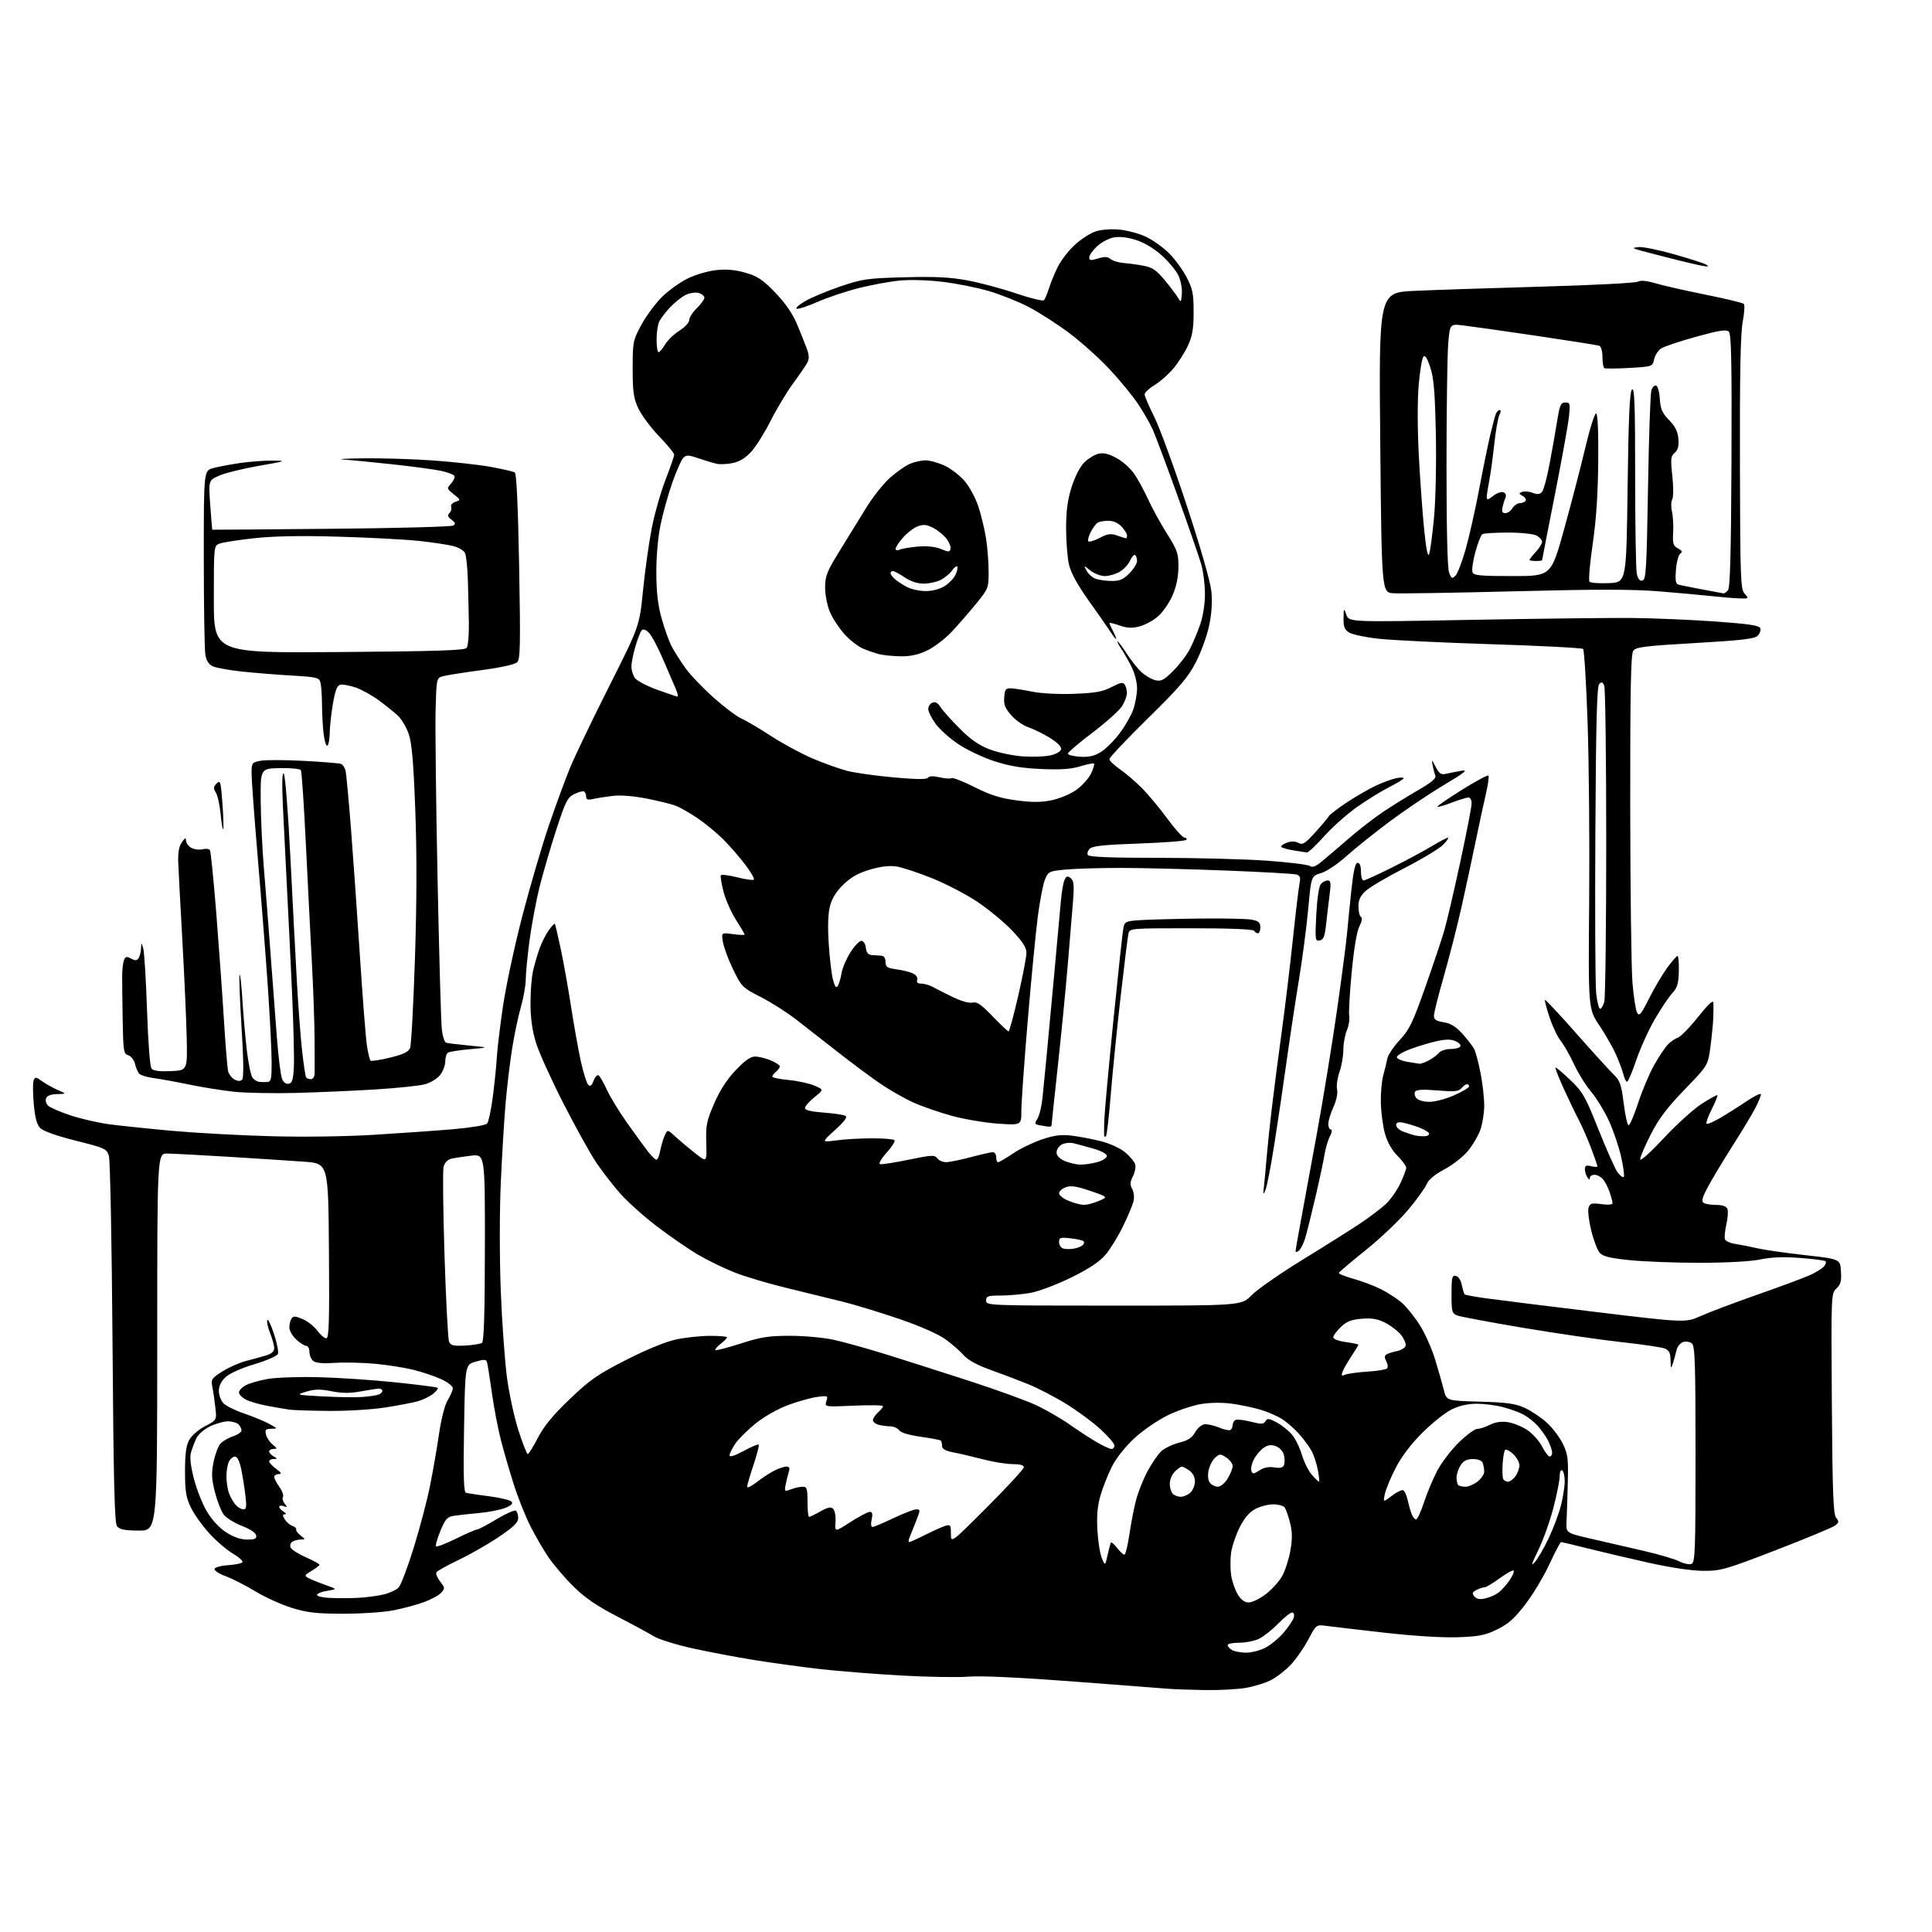 <?xml version="1.0" encoding="UTF-8" standalone="no"?>
<svg 
  version="1.1" 
  xmlns="http://www.w3.org/2000/svg" 
  xmlns:xlink="http://www.w3.org/1999/xlink" 
  xmlns:svg="http://www.w3.org/2000/svg"
  xmlns:rdf="http://www.w3.org/1999/02/22-rdf-syntax-ns#"
  xmlns:cc="http://creativecommons.org/ns#"
  xmlns:dc="http://purl.org/dc/elements/1.1/"
  viewBox="0 0 768 768"
  width="768"
  height="768"
>
<style>svg {background-color: white; }</style>"
<path stroke="none" fill="black" fill-rule="evenodd" d="M479.07,671.83C473.25,671.74 466.70,671.51 464.50,671.32C462.30,671.12 445.20,669.82 426.50,668.41C405.18,666.80 389.70,666.09 385.00,666.49C380.88,666.84 368.73,666.64 358.00,666.03C347.27,665.43 332.65,664.25 325.50,663.43C318.35,662.60 306.88,661.02 300.00,659.92C293.12,658.82 282.10,656.74 275.50,655.29C268.90,653.84 261.93,651.68 260.00,650.50C258.07,649.31 251.48,645.74 245.34,642.57C237.15,638.32 232.53,635.16 227.96,630.65C224.54,627.27 220.06,622.02 218.00,619.00C215.95,615.98 212.69,610.35 210.76,606.50C208.82,602.65 205.87,595.23 204.21,590.00C202.54,584.77 200.22,576.78 199.06,572.22C197.89,567.67 196.28,559.12 195.46,553.22C194.64,547.33 193.78,541.96 193.54,541.30C193.20,540.36 192.19,540.36 189.00,541.30C184.90,542.50 184.90,542.50 184.47,567.79C184.14,587.24 184.33,593.16 185.27,593.42C185.95,593.61 190.03,594.22 194.35,594.78C198.66,595.33 202.68,596.28 203.27,596.87C204.05,597.65 203.38,598.36 200.93,599.38C199.04,600.16 194.35,601.09 190.50,601.44C186.65,601.79 182.12,602.29 180.43,602.55C177.80,602.96 177.03,603.81 175.06,608.56C173.80,611.61 173.03,614.36 173.35,614.69C173.67,615.01 177.25,613.63 181.29,611.63C185.34,609.64 189.09,608.00 189.64,608.00C190.18,608.00 193.64,606.18 197.33,603.95C201.02,601.73 204.48,600.18 205.02,600.51C205.56,600.85 206.00,602.16 206.00,603.43C206.00,605.19 204.18,606.97 198.32,610.93C194.10,613.78 186.93,617.89 182.38,620.06C177.84,622.23 173.84,624.45 173.49,625.01C173.15,625.57 173.81,627.21 174.95,628.66C176.89,631.13 176.92,631.43 175.38,633.13C174.47,634.14 171.43,635.81 168.61,636.84C165.80,637.88 160.35,639.35 156.50,640.11C152.65,640.88 143.65,641.49 136.50,641.48C125.77,641.47 122.19,641.06 116.00,639.15C111.88,637.88 105.35,634.92 101.50,632.58C97.65,630.24 92.34,627.54 89.70,626.56C87.06,625.59 85.07,624.28 85.28,623.65C85.49,623.02 87.87,622.36 90.58,622.19C93.29,622.02 95.87,621.52 96.32,621.07C96.77,620.63 95.14,619.10 92.70,617.67C90.26,616.24 86.00,612.60 83.24,609.57C80.48,606.55 77.17,601.92 75.89,599.29C73.95,595.31 73.56,592.89 73.55,585.00C73.54,578.01 73.98,574.69 75.20,572.42C76.15,570.68 78.89,568.30 81.53,566.92C86.18,564.50 86.18,564.50 85.60,559.45C85.29,556.67 84.75,552.98 84.40,551.25C83.82,548.34 84.12,547.88 88.37,545.19C90.90,543.58 95.11,541.71 97.73,541.03C100.36,540.35 103.96,539.35 105.75,538.82C107.94,538.16 109.00,537.22 109.00,535.94C109.00,534.90 108.28,532.25 107.41,530.05C106.53,527.86 106.00,525.49 106.24,524.78C106.48,524.08 107.66,526.47 108.86,530.09C110.07,533.72 110.80,537.36 110.49,538.18C110.17,539.01 106.04,540.83 101.15,542.29C96.00,543.83 91.27,545.95 89.69,547.41C87.90,549.07 87.00,550.93 87.00,552.95C87.00,554.63 87.85,556.85 88.88,557.88C89.91,558.91 93.62,560.73 97.13,561.92C100.63,563.11 105.08,564.95 107.00,566.00C110.42,567.87 110.44,567.92 107.84,567.96C105.60,567.99 105.27,568.35 105.73,570.25C106.02,571.49 107.22,573.28 108.38,574.23C110.23,575.74 110.28,575.96 108.75,575.98C107.79,575.99 107.00,576.43 107.00,576.95C107.00,577.47 107.79,578.36 108.75,578.92C110.42,579.89 110.42,579.94 108.75,579.97C107.79,579.99 107.00,580.41 107.00,580.92C107.00,581.42 108.24,582.76 109.75,583.88C111.88,585.47 112.11,585.94 110.75,585.97C109.79,585.99 109.00,586.49 109.00,587.10C109.00,587.70 109.93,589.50 111.06,591.09C112.20,592.68 112.83,594.46 112.48,595.04C112.12,595.61 112.43,596.83 113.16,597.73C114.32,599.15 114.27,599.29 112.75,598.72C111.79,598.36 111.00,598.48 111.00,598.98C111.00,599.49 111.79,600.36 112.75,600.92C113.74,601.50 113.95,601.95 113.24,601.97C112.23,601.99 112.23,602.40 113.24,604.01C113.93,605.12 115.27,606.27 116.23,606.57C117.18,606.87 117.86,607.51 117.73,607.99C117.60,608.47 118.40,609.55 119.50,610.40C121.50,611.94 121.50,611.94 119.50,611.98C118.40,612.01 116.92,612.40 116.22,612.85C115.51,613.29 115.19,614.32 115.50,615.13C115.81,615.94 118.52,617.69 121.53,619.01C124.54,620.34 127.00,621.68 127.00,622.00C127.00,622.31 125.59,623.40 123.87,624.42C121.08,626.07 120.93,626.38 122.49,627.25C123.45,627.79 126.47,629.02 129.19,629.98C134.14,631.72 134.14,631.72 130.07,632.37C127.83,632.73 126.00,633.47 126.00,634.01C126.00,634.56 128.36,635.09 131.25,635.21C134.14,635.33 138.97,635.32 142.00,635.19C145.03,635.06 149.60,634.48 152.17,633.90C154.73,633.32 157.59,632.01 158.51,630.99C159.43,629.97 162.15,622.74 164.56,614.92C166.97,607.10 169.84,596.16 170.95,590.60C172.06,585.05 173.67,575.81 174.51,570.07C175.44,563.78 176.84,558.38 178.03,556.46C179.11,554.70 180.00,552.61 180.00,551.80C180.00,551.00 177.86,549.38 175.25,548.19C172.64,547.01 167.74,545.36 164.37,544.53C161.00,543.69 154.25,542.62 149.37,542.15C144.49,541.68 137.23,541.50 133.24,541.76C128.32,542.08 125.50,541.83 124.49,540.99C123.67,540.31 123.00,538.69 123.00,537.38C123.00,536.07 122.43,535.00 121.74,535.00C121.05,535.00 119.25,533.86 117.74,532.46C116.23,531.06 115.01,528.92 115.02,527.71C115.02,526.49 115.41,524.90 115.87,524.18C116.56,523.09 117.34,523.11 120.26,524.33C122.21,525.15 124.83,527.21 126.09,528.91C127.35,530.61 128.97,532.00 129.70,532.00C130.78,532.00 130.98,525.56 130.76,497.25C130.50,462.50 130.50,462.50 121.00,461.80C115.78,461.42 102.28,460.54 91.00,459.85C79.72,459.16 68.70,458.58 66.50,458.55C62.50,458.50 62.50,458.50 62.50,533.50C62.50,608.50 62.50,608.50 55.12,608.43C49.36,608.38 47.46,607.98 46.49,606.65C45.53,605.34 45.12,588.45 44.73,533.72C44.44,494.55 43.80,461.15 43.29,459.50C42.41,456.63 41.82,456.36 30.16,453.45C22.57,451.55 17.22,449.66 16.03,448.45C14.63,447.03 13.92,444.40 13.42,438.82C13.04,434.59 13.02,430.39 13.36,429.49C13.93,428.02 14.26,428.05 16.76,429.83C18.29,430.92 21.10,432.49 23.02,433.32C26.50,434.84 26.50,434.84 22.72,434.92C20.25,434.97 18.73,435.55 18.33,436.58C18.00,437.45 18.35,438.77 19.11,439.52C19.88,440.26 23.88,442.00 28.00,443.37C32.12,444.74 39.10,446.34 43.50,446.93C47.90,447.51 59.15,448.68 68.50,449.53C77.85,450.37 95.40,451.33 107.50,451.66C120.38,452.02 137.37,451.79 148.50,451.11C158.95,450.47 173.12,449.48 180.00,448.89C186.88,448.31 193.00,447.31 193.60,446.67C194.21,446.03 195.27,441.00 195.97,435.50C196.66,430.00 197.36,423.02 197.52,420.00C197.68,416.98 198.77,407.98 199.94,400.00C201.11,392.02 204.59,375.82 207.67,364.00C210.75,352.18 215.50,335.98 218.23,328.00C220.95,320.02 224.73,309.75 226.62,305.16C228.52,300.57 235.49,286.04 242.13,272.87C254.19,248.92 254.19,248.92 255.61,234.71C256.39,226.90 257.94,215.83 259.05,210.11C260.16,204.40 262.63,195.70 264.54,190.76C266.44,185.83 268.00,181.32 268.00,180.73C268.00,180.15 265.29,176.84 261.97,173.39C258.65,169.93 254.94,164.94 253.72,162.30C251.85,158.26 251.50,155.75 251.50,146.50C251.50,135.84 251.61,135.30 254.98,129.08C256.90,125.55 260.58,120.57 263.17,118.02C265.76,115.47 270.37,112.17 273.40,110.68C276.44,109.19 281.56,107.70 284.78,107.37C288.88,106.94 292.37,107.26 296.40,108.43C301.16,109.81 303.22,111.19 308.16,116.30C312.05,120.34 315.02,124.59 316.67,128.50C318.06,131.80 319.83,136.21 320.61,138.30C321.69,141.21 321.76,142.58 320.89,144.21C320.26,145.38 317.73,149.07 315.27,152.41C312.80,155.76 308.85,162.32 306.49,167.00C304.13,171.68 300.69,177.22 298.85,179.31C296.58,181.90 294.21,183.41 291.50,184.02C289.30,184.51 286.38,184.67 285.00,184.37C283.62,184.08 280.36,183.11 277.74,182.21C273.58,180.80 272.80,180.78 271.58,182.05C270.80,182.85 268.84,187.32 267.20,192.00C265.57,196.68 263.47,204.23 262.54,208.79C261.54,213.69 260.87,221.48 260.90,227.79C260.93,235.43 261.54,240.61 263.01,245.85C264.14,249.90 265.91,254.85 266.95,256.85C267.99,258.86 270.45,262.75 272.42,265.50C274.38,268.25 279.48,273.60 283.75,277.38C288.01,281.16 292.95,284.87 294.71,285.63C296.48,286.38 301.71,289.47 306.35,292.49C310.98,295.51 318.45,299.55 322.95,301.48C327.45,303.40 333.68,305.63 336.81,306.44C339.94,307.24 348.30,308.41 355.38,309.04C364.29,309.84 368.46,309.87 368.91,309.15C369.33,308.47 370.90,308.41 373.47,308.99C375.63,309.48 377.79,309.63 378.29,309.32C378.78,309.02 382.90,310.63 387.43,312.91C393.72,316.07 397.65,317.31 404.08,318.16C410.44,319.00 413.89,318.98 418.18,318.08C421.34,317.42 425.67,315.57 427.96,313.92C430.21,312.28 432.80,309.39 433.71,307.49C434.62,305.58 435.14,303.81 434.88,303.55C434.62,303.29 432.18,303.77 429.45,304.61C425.82,305.74 421.69,306.03 414.00,305.70C406.32,305.37 401.31,304.54 395.34,302.61C390.86,301.16 384.40,298.11 380.99,295.83C377.58,293.56 373.49,289.90 371.90,287.70C370.30,285.50 369.00,282.85 369.00,281.82C369.00,280.78 369.75,279.65 370.68,279.29C371.81,278.86 372.84,279.43 373.87,281.07C374.70,282.41 378.12,286.25 381.49,289.60C385.97,294.08 389.19,296.30 393.55,297.94C396.82,299.17 402.65,300.40 406.50,300.67C410.35,300.94 415.30,300.77 417.49,300.29C419.86,299.77 421.61,298.76 421.80,297.82C421.99,296.83 420.31,295.13 417.29,293.27C414.64,291.65 410.82,289.77 408.79,289.10C406.76,288.43 403.70,286.29 402.00,284.34C399.52,281.52 398.95,280.06 399.20,277.15C399.46,273.96 399.82,273.52 402.00,273.63C403.38,273.70 407.20,274.30 410.50,274.98C413.95,275.68 420.96,276.03 427.00,275.80C435.48,275.48 438.34,274.96 441.89,273.11C445.42,271.27 446.44,271.08 447.12,272.16C447.59,272.90 447.97,274.40 447.98,275.50C447.99,276.60 447.13,278.91 446.08,280.64C445.03,282.36 439.74,287.11 434.33,291.20C428.93,295.28 424.50,299.05 424.50,299.56C424.50,300.08 426.66,300.64 429.29,300.81C432.85,301.03 434.99,300.55 437.60,298.94C439.53,297.75 442.87,294.43 445.03,291.57C447.19,288.72 449.64,284.44 450.48,282.06C451.32,279.69 452.00,275.86 452.00,273.54C452.00,271.13 451.03,267.45 449.73,264.92C448.48,262.49 446.63,259.26 445.61,257.75C444.60,256.24 444.00,255.00 444.28,255.00C444.56,255.00 446.17,257.15 447.85,259.77C449.54,262.40 452.17,265.72 453.71,267.14C455.24,268.57 457.74,270.03 459.26,270.39C461.59,270.94 462.68,270.37 466.44,266.62C468.87,264.18 471.85,260.26 473.05,257.89C474.26,255.53 476.09,251.14 477.12,248.14C478.23,244.94 479.00,239.97 478.99,236.09C478.98,232.47 478.34,227.25 477.56,224.50C476.78,221.75 472.58,209.60 468.24,197.50C463.89,185.40 459.40,173.40 458.26,170.83C457.12,168.26 454.39,163.53 452.21,160.31C450.02,157.08 444.97,150.96 440.99,146.70C437.01,142.44 429.87,136.03 425.13,132.46C420.38,128.90 413.10,124.21 408.95,122.04C404.80,119.88 397.58,117.00 392.90,115.65C388.23,114.29 379.97,112.65 374.55,112.01C368.93,111.33 361.64,111.13 357.59,111.53C353.69,111.91 346.39,113.26 341.37,114.52C336.34,115.79 329.00,118.24 325.05,119.98C321.11,121.71 317.35,122.95 316.71,122.74C316.07,122.52 317.56,121.17 320.02,119.73C322.49,118.29 328.77,115.66 334.00,113.88C342.79,110.89 344.70,110.62 359.50,110.22C371.68,109.89 377.65,110.18 384.50,111.45C389.45,112.36 398.17,114.69 403.87,116.63C409.58,118.57 414.59,119.78 415.00,119.33C415.42,118.87 416.32,116.70 417.02,114.50C417.71,112.30 419.30,108.46 420.55,105.96C421.80,103.46 424.81,99.58 427.24,97.34C429.68,95.10 433.38,92.70 435.48,92.01C437.69,91.28 441.65,90.96 444.91,91.26C448.00,91.54 452.77,92.82 455.51,94.11C458.26,95.40 462.38,98.34 464.69,100.64C466.99,102.94 470.14,107.23 471.67,110.16C474.10,114.79 474.47,116.64 474.48,124.00C474.48,130.64 474.00,133.54 472.28,137.28C471.08,139.91 468.52,143.96 466.61,146.28C464.70,148.60 461.30,151.62 459.06,152.99C456.83,154.35 455.00,156.05 455.00,156.76C455.00,157.47 456.74,161.52 458.86,165.77C460.98,170.02 466.82,185.96 471.83,201.18C477.37,218.04 481.17,231.33 481.55,235.18C481.96,239.32 481.65,244.00 480.64,248.75C479.80,252.74 477.43,259.27 475.37,263.25C472.27,269.27 469.03,273.06 456.32,285.55C447.89,293.83 441.00,301.12 441.00,301.75C441.00,302.39 442.91,304.22 445.25,305.84C447.59,307.45 451.56,310.87 454.08,313.43C456.60,315.99 461.10,321.42 464.08,325.49C467.06,329.56 470.09,332.91 470.81,332.94C471.53,332.98 471.88,333.38 471.60,333.84C471.31,334.30 462.88,334.97 452.85,335.31C439.03,335.79 434.28,336.29 433.19,337.38C432.41,338.16 432.07,339.30 432.44,339.90C432.90,340.66 441.67,341.00 460.31,341.00C475.26,341.00 494.70,341.51 503.50,342.13C512.30,342.76 520.06,343.71 520.75,344.26C521.62,344.95 522.96,344.45 525.25,342.59C527.04,341.14 531.88,337.02 536.00,333.44C540.12,329.87 546.42,324.99 550.00,322.60C553.58,320.22 559.80,316.37 563.82,314.05C569.06,311.03 570.98,309.40 570.57,308.32C570.25,307.49 569.76,305.62 569.47,304.16C569.00,301.77 569.13,301.84 570.69,304.83C572.15,307.61 572.85,308.06 574.97,307.57C576.36,307.25 579.08,306.71 581.00,306.38C583.77,305.90 582.31,307.08 574.00,312.04C568.23,315.49 558.55,321.99 552.50,326.50C546.45,331.01 538.69,337.22 535.26,340.30C531.77,343.45 527.31,346.43 525.12,347.08C521.23,348.25 521.23,348.25 520.03,361.37C519.37,368.59 517.71,381.25 516.34,389.50C514.98,397.75 512.80,412.15 511.50,421.50C510.20,430.85 508.01,445.71 506.62,454.52C505.24,463.34 503.63,471.66 503.05,473.02C502.12,475.19 502.05,475.00 502.45,471.50C502.71,469.30 503.19,464.12 503.52,460.00C503.86,455.88 504.80,446.88 505.63,440.00C506.45,433.12 508.20,419.62 509.52,410.00C510.84,400.38 512.82,383.95 513.92,373.50C515.02,363.05 516.21,353.08 516.56,351.35C517.08,348.82 516.85,348.09 515.35,347.63C514.33,347.32 501.57,346.60 487.00,346.04C472.43,345.47 453.75,345.01 445.50,345.01C437.25,345.01 427.41,345.31 423.63,345.66C417.07,346.28 416.71,346.45 415.41,349.56C414.66,351.35 413.38,357.91 412.57,364.15C411.75,370.39 409.94,389.09 408.54,405.71C407.14,422.32 406.00,438.48 406.00,441.61C406.00,447.30 406.00,447.30 396.75,446.67C391.66,446.32 383.45,444.94 378.50,443.60C373.55,442.26 366.57,439.84 363.00,438.22C359.43,436.61 353.49,433.21 349.80,430.68C346.12,428.15 338.62,422.58 333.15,418.29C327.68,414.01 320.19,408.16 316.51,405.30C312.83,402.44 306.46,398.39 302.36,396.30C295.16,392.63 294.78,392.26 291.49,385.50C289.61,381.65 287.77,376.74 287.40,374.59C286.72,370.69 286.72,370.69 291.36,371.33C293.91,371.68 296.00,371.75 296.00,371.50C296.00,371.25 294.46,368.63 292.57,365.68C290.69,362.74 288.46,357.70 287.62,354.49C286.78,351.28 286.30,348.33 286.54,347.93C286.78,347.54 289.70,347.90 293.03,348.74C296.35,349.58 299.34,349.99 299.67,349.66C300.01,349.33 298.47,346.65 296.25,343.72C294.04,340.78 290.09,336.25 287.48,333.64C284.87,331.03 280.21,327.20 277.12,325.13C274.03,323.06 270.15,320.86 268.50,320.24C266.85,319.62 261.68,318.36 257.01,317.44C251.77,316.41 246.60,316.00 243.51,316.38C240.75,316.72 237.26,317.27 235.75,317.61C233.66,318.08 233.00,317.86 233.00,316.68C233.00,315.82 232.64,314.90 232.21,314.63C231.77,314.36 230.04,314.81 228.35,315.63C225.59,316.97 224.86,318.40 221.14,329.81C218.86,336.79 215.88,347.00 214.50,352.50C213.13,358.00 211.33,367.59 210.50,373.80C209.68,380.02 209.00,386.99 209.00,389.30C209.00,391.62 208.13,396.55 207.07,400.27C206.00,403.98 204.43,411.46 203.57,416.88C202.71,422.30 201.54,432.08 200.97,438.62C200.41,445.15 199.55,459.49 199.06,470.47C198.56,481.99 198.56,499.98 199.06,512.97C199.55,525.36 200.64,540.81 201.49,547.30C202.35,553.80 204.40,563.36 206.07,568.55C207.73,573.75 209.41,578.00 209.80,578.00C210.18,577.99 212.01,575.08 213.84,571.52C216.25,566.87 219.80,562.56 226.51,556.14C234.62,548.39 237.53,546.37 248.97,540.55C257.11,536.41 264.65,533.33 268.80,532.45C272.49,531.67 278.54,531.03 282.25,531.02C285.96,531.01 289.00,531.27 289.00,531.61C289.00,531.94 287.85,533.12 286.45,534.22C285.04,535.32 284.10,536.44 284.36,536.69C284.61,536.94 289.14,535.77 294.42,534.08C302.48,531.49 305.61,531.00 313.95,531.00C319.40,531.00 327.11,531.68 331.08,532.52C335.04,533.35 344.86,536.08 352.89,538.59C360.93,541.10 375.82,545.86 386.00,549.17C396.18,552.47 407.74,556.67 411.69,558.50C415.65,560.32 421.72,563.82 425.19,566.27C428.66,568.71 433.56,571.90 436.09,573.36C438.61,574.81 441.20,576.00 441.84,576.00C442.48,576.00 443.00,575.37 443.00,574.60C443.00,573.83 440.49,570.91 437.43,568.11C434.36,565.30 428.21,560.77 423.75,558.03C419.30,555.28 412.47,551.75 408.58,550.17C404.68,548.59 397.96,546.04 393.63,544.51C388.50,542.68 384.84,540.68 383.13,538.76C381.68,537.13 378.45,534.30 375.93,532.45C373.16,530.42 366.09,527.28 357.93,524.46C350.55,521.91 340.23,518.75 335.00,517.45C329.77,516.15 319.66,513.67 312.52,511.94C305.37,510.21 296.15,507.46 292.02,505.83C287.88,504.20 281.35,501.03 277.50,498.77C273.65,496.51 266.23,491.40 261.00,487.40C255.78,483.40 249.21,477.51 246.42,474.31C243.63,471.12 239.45,465.72 237.14,462.33C234.83,458.94 228.95,448.36 224.07,438.83C219.20,429.30 214.24,418.35 213.06,414.50C211.59,409.73 210.90,404.80 210.88,399.00C210.86,394.32 211.31,388.48 211.88,386.00C212.44,383.52 213.59,379.56 214.43,377.18C215.27,374.81 216.92,371.52 218.09,369.88C219.26,368.23 220.36,367.03 220.54,367.21C220.72,367.39 221.81,372.03 222.97,377.52C224.12,383.01 225.96,393.35 227.06,400.50C228.16,407.65 229.88,417.24 230.88,421.81C231.89,426.37 233.21,430.61 233.82,431.22C234.63,432.03 235.20,431.59 235.96,429.60C236.53,428.11 237.42,427.14 237.93,427.46C238.45,427.78 239.96,430.39 241.28,433.27C242.61,436.15 246.25,442.10 249.37,446.50C252.50,450.90 256.19,455.96 257.57,457.75C258.95,459.54 260.47,461.00 260.93,461.00C261.40,461.00 262.08,459.38 262.45,457.41C262.82,455.44 263.62,452.72 264.24,451.38C265.35,448.94 265.35,448.94 268.42,451.78C270.12,453.33 273.64,456.30 276.25,458.37C280.99,462.13 280.99,462.13 280.75,454.31C280.54,447.37 280.89,445.63 283.86,438.74C286.10,433.52 288.90,429.17 292.39,425.49C296.08,421.58 298.32,420.00 300.16,420.00C301.59,420.00 304.39,420.68 306.38,421.51C308.37,422.35 310.00,423.42 310.00,423.89C310.00,424.37 309.32,425.32 308.50,426.00C307.68,426.68 307.00,427.57 307.00,427.98C307.00,428.38 309.89,428.98 313.43,429.31C316.96,429.64 321.57,430.64 323.68,431.52C327.50,433.14 327.50,433.14 323.75,436.17C321.69,437.83 320.00,439.76 320.00,440.45C320.00,441.30 322.43,441.90 327.47,442.28C331.57,442.59 335.47,443.17 336.13,443.58C336.94,444.08 335.54,445.95 331.92,449.22C326.50,454.12 326.50,454.12 332.50,453.31C335.80,452.86 342.18,452.50 346.67,452.50C351.16,452.50 355.16,452.83 355.56,453.22C355.95,453.62 354.57,455.85 352.47,458.17C350.37,460.49 349.16,462.55 349.79,462.76C350.41,462.97 355.53,462.18 361.18,461.01C370.41,459.10 371.56,459.04 372.58,460.44C373.21,461.30 374.80,461.99 376.11,461.98C377.42,461.96 381.84,461.06 385.93,459.98C390.02,458.89 393.96,458.00 394.68,458.00C395.41,458.00 396.00,458.90 396.00,460.00C396.00,461.10 396.34,462.00 396.76,462.00C397.18,462.00 399.83,460.45 402.65,458.55C405.47,456.65 410.64,454.13 414.14,452.95C419.01,451.30 421.76,450.94 425.90,451.42C428.87,451.77 434.10,452.76 437.53,453.62C441.13,454.52 445.25,456.40 447.26,458.06C449.18,459.65 450.98,461.83 451.27,462.91C451.55,463.99 451.13,466.12 450.34,467.65C449.19,469.86 449.14,470.89 450.07,472.64C450.76,473.91 450.96,476.02 450.56,477.63C450.17,479.16 448.27,483.66 446.34,487.63C444.40,491.60 441.28,496.65 439.40,498.85C437.03,501.62 432.86,504.37 425.74,507.87C420.04,510.67 412.87,513.37 409.57,513.95C406.30,514.53 401.02,515.00 397.82,515.00C392.67,515.00 392.00,515.23 392.00,517.00C392.00,518.97 392.67,519.00 442.75,519.01C493.50,519.01 493.50,519.01 497.50,514.89C499.70,512.62 508.94,506.19 518.04,500.61C527.14,495.03 537.49,488.50 541.04,486.11C544.59,483.72 549.02,480.35 550.87,478.63C552.73,476.91 555.31,473.25 556.61,470.50C557.91,467.75 558.98,464.92 558.99,464.22C559.00,463.51 557.44,461.37 555.53,459.46C553.32,457.25 551.51,454.07 550.57,450.74C549.75,447.86 549.01,442.35 548.91,438.50C548.82,434.65 549.24,429.70 549.86,427.50C550.47,425.30 551.20,422.30 551.48,420.84C551.76,419.37 553.98,416.04 556.41,413.43C560.24,409.32 561.59,406.53 566.51,392.59C569.63,383.74 573.02,373.68 574.03,370.24C575.05,366.80 577.93,354.47 580.44,342.85C582.95,331.23 585.00,320.65 585.00,319.36C585.00,318.06 584.44,317.00 583.75,317.00C583.06,317.00 580.08,317.92 577.13,319.04C574.17,320.17 571.58,320.91 571.37,320.70C571.16,320.49 575.51,317.49 581.03,314.03C586.56,310.57 591.34,308.00 591.66,308.32C591.98,308.64 591.52,311.96 590.64,315.70C589.76,319.44 587.89,328.12 586.48,335.00C585.07,341.88 582.55,353.57 580.87,361.00C579.20,368.43 576.07,380.65 573.92,388.17C571.76,395.69 570.00,402.72 570.00,403.79C570.00,405.29 570.91,405.89 573.88,406.36C576.67,406.81 578.74,408.08 581.29,410.90C583.24,413.06 585.35,415.78 585.97,416.95C586.60,418.12 587.76,422.47 588.56,426.63C589.35,430.78 590.00,436.55 590.00,439.46C590.00,442.37 589.32,446.68 588.49,449.04C587.65,451.40 585.44,455.20 583.57,457.48C581.70,459.76 577.49,463.06 574.21,464.81C570.28,466.90 567.86,468.93 567.10,470.76C566.46,472.29 563.13,476.91 559.68,481.02C556.23,485.13 548.71,492.28 542.96,496.89C537.21,501.50 532.38,505.59 532.22,505.97C532.07,506.35 534.70,507.42 538.07,508.36C541.43,509.29 546.33,511.15 548.95,512.47C551.57,513.80 555.21,516.14 557.03,517.68C558.86,519.21 562.08,523.16 564.20,526.44C566.33,529.72 569.16,536.03 570.50,540.45C571.84,544.88 573.40,550.37 573.98,552.65C575.02,556.80 575.02,556.80 588.26,557.18C599.06,557.48 602.35,557.94 606.12,559.66C608.66,560.82 612.58,563.43 614.81,565.45C617.05,567.47 619.92,571.24 621.19,573.81C623.25,577.99 623.47,579.70 623.22,589.50C623.06,595.55 622.84,602.50 622.72,604.94C622.50,609.37 622.50,609.37 632.50,611.68C638.00,612.94 647.45,615.13 653.50,616.52C659.55,617.92 665.90,619.80 667.62,620.69C669.34,621.58 671.47,622.03 672.37,621.69C673.84,621.12 674.00,616.90 674.00,578.15C674.00,541.86 673.78,535.06 672.55,534.04C671.75,533.38 670.18,533.13 669.05,533.48C667.92,533.84 666.74,535.33 666.41,536.82C666.09,538.29 665.45,540.62 664.99,542.00C664.24,544.24 664.15,544.11 664.08,540.73C664.02,537.79 663.50,536.76 661.75,536.05C660.51,535.55 652.75,534.41 644.50,533.51C636.25,532.60 618.74,530.06 605.58,527.85C592.43,525.63 580.62,523.42 579.33,522.94C577.17,522.11 577.00,521.49 577.00,514.45C577.00,507.82 577.22,506.90 578.71,507.18C579.72,507.38 580.69,508.85 581.09,510.81C581.46,512.62 581.96,514.29 582.19,514.53C582.43,514.76 585.97,515.43 590.06,516.01C594.15,516.59 613.83,519.04 633.78,521.46C670.07,525.85 670.07,525.85 676.28,523.05C679.70,521.52 689.92,517.67 699.00,514.50C708.08,511.32 717.39,507.85 719.70,506.78C722.01,505.71 724.44,504.18 725.09,503.39C725.75,502.60 726.02,501.69 725.70,501.36C725.37,501.04 720.82,500.45 715.57,500.05C708.97,499.55 704.10,499.74 699.77,500.65C695.98,501.44 686.48,501.97 675.79,501.98C666.05,501.99 653.45,501.52 647.79,500.93C639.82,500.10 637.13,499.43 635.87,497.96C634.97,496.92 633.46,492.93 632.53,489.10C631.59,485.28 631.11,481.22 631.47,480.10C632.04,478.31 632.68,478.13 636.56,478.66C639.22,479.03 641.00,478.88 641.00,478.29C641.00,477.74 640.49,475.77 639.86,473.90C639.23,472.03 638.04,469.71 637.20,468.75C636.37,467.79 634.86,467.00 633.85,467.00C632.83,467.00 631.99,467.56 631.98,468.25C631.97,469.08 631.65,469.00 631.00,468.00C630.47,467.18 630.02,465.70 630.02,464.73C630.00,463.34 630.54,463.10 632.50,463.59C633.88,463.93 635.00,463.95 635.00,463.63C635.00,463.31 633.88,460.08 632.52,456.45C631.15,452.83 628.93,447.76 627.58,445.18C626.23,442.61 623.52,436.95 621.54,432.60C619.57,428.26 618.12,424.55 618.31,424.36C618.50,424.17 621.13,426.37 624.15,429.26C629.19,434.06 630.14,435.72 635.47,449.11C638.67,457.15 642.09,464.79 643.07,466.10C644.06,467.40 645.14,468.20 645.47,467.86C645.81,467.53 645.34,463.93 644.43,459.88C643.52,455.82 641.32,449.35 639.55,445.50C637.77,441.65 634.60,436.48 632.51,434.00C630.41,431.52 627.33,426.57 625.67,423.00C624.01,419.43 621.65,415.28 620.42,413.78C619.19,412.29 617.20,408.10 615.99,404.47C614.78,400.84 613.96,397.70 614.17,397.50C614.37,397.29 619.93,403.24 626.52,410.71C633.11,418.18 639.82,425.56 641.43,427.11C643.97,429.55 644.50,431.04 645.43,438.50C646.02,443.21 646.89,447.17 647.37,447.29C647.84,447.40 649.55,443.46 651.16,438.52C652.77,433.58 655.61,426.83 657.47,423.52C659.33,420.21 661.77,416.52 662.89,415.33C664.01,414.13 665.83,412.87 666.92,412.53C668.01,412.18 671.63,408.49 674.95,404.32C679.07,399.16 681.03,397.34 681.10,398.62C681.15,399.65 681.13,402.30 681.06,404.50C680.98,406.70 680.48,411.88 679.94,416.00C678.96,423.50 678.96,423.50 669.73,433.04C662.78,440.22 659.45,444.62 656.25,450.87C653.91,455.43 652.00,459.90 652.00,460.82C652.00,461.77 655.94,458.25 661.25,452.56C666.34,447.10 673.16,440.92 676.41,438.81C679.66,436.71 682.49,435.16 682.69,435.36C682.89,435.56 681.88,438.07 680.44,440.94C679.00,443.81 678.06,446.40 678.36,446.70C678.66,447.00 681.07,445.99 683.70,444.46C686.34,442.93 691.09,439.93 694.25,437.80C697.41,435.67 700.00,434.41 700.00,435.00C700.00,435.59 699.04,437.97 697.86,440.29C696.68,442.61 692.62,449.37 688.83,455.32C685.05,461.27 680.60,468.66 678.95,471.75C676.66,476.04 676.26,477.55 677.23,478.16C677.93,478.61 680.20,478.98 682.28,478.98C684.82,478.99 686.27,479.53 686.68,480.60C687.01,481.48 686.82,484.26 686.24,486.78C685.67,489.29 685.42,491.93 685.70,492.65C685.97,493.36 687.84,494.19 689.85,494.49C691.86,494.79 695.75,495.56 698.50,496.20C701.25,496.84 709.80,498.07 717.50,498.93C731.50,500.50 731.50,500.50 731.81,505.37C732.06,509.29 731.71,510.62 730.00,512.21C727.90,514.17 727.89,514.47 728.19,557.94C728.44,593.61 728.76,602.01 729.90,603.38C731.11,604.84 731.05,605.25 729.40,606.47C728.35,607.24 717.83,611.61 706.00,616.18C685.78,623.98 684.05,624.47 677.00,624.43C672.34,624.40 664.01,623.15 655.00,621.13C647.02,619.35 636.14,616.78 630.82,615.44C625.49,614.10 620.88,613.00 620.56,613.00C620.24,613.00 618.17,616.93 615.94,621.74C613.72,626.55 609.42,633.74 606.37,637.71C602.05,643.35 599.60,645.54 595.18,647.70C590.40,650.04 587.98,650.52 579.51,650.83C573.43,651.04 562.05,650.34 550.50,649.04C540.05,647.86 529.64,646.64 527.37,646.33C523.24,645.76 523.24,645.76 519.96,651.93C518.15,655.33 514.96,659.86 512.87,662.01C510.79,664.16 507.36,666.79 505.26,667.87C503.16,668.94 498.78,670.31 495.53,670.91C492.29,671.51 484.88,671.92 479.07,671.83zM495.29,656.97C497.37,656.99 500.81,656.12 502.93,655.03C505.05,653.95 508.36,651.23 510.29,648.97C512.22,646.72 514.03,644.00 514.31,642.94C514.60,641.82 514.31,641.00 513.61,641.00C512.96,641.00 510.44,643.01 508.03,645.47C505.61,647.93 502.19,650.63 500.42,651.47C498.65,652.31 495.13,653.00 492.60,653.00C490.07,653.00 488.00,653.43 488.00,653.95C488.00,654.47 488.79,655.36 489.75,655.92C490.71,656.48 493.21,656.95 495.29,656.97zM496.41,637.00C497.75,637.00 500.79,635.52 503.17,633.70C505.54,631.89 508.47,628.65 509.68,626.51C510.88,624.36 512.35,619.81 512.95,616.38C513.76,611.70 513.73,608.95 512.82,605.32C512.15,602.67 511.18,599.94 510.68,599.25C510.17,598.56 508.12,598.00 506.11,598.00C504.11,598.00 500.90,598.84 498.98,599.86C496.58,601.14 494.65,603.42 492.75,607.22C491.24,610.24 489.72,614.77 489.37,617.28C489.03,619.79 489.04,623.81 489.40,626.20C489.76,628.60 490.94,632.01 492.01,633.78C493.36,635.99 494.74,637.00 496.41,637.00zM590.40,635.41C592.09,635.04 594.44,634.01 595.63,633.12C596.82,632.23 598.80,630.03 600.04,628.23C601.28,626.43 602.02,624.69 601.69,624.36C601.36,624.03 598.88,625.39 596.16,627.38C593.45,629.37 590.70,631.00 590.05,631.00C589.40,631.00 587.97,631.48 586.87,632.07C585.24,632.94 585.10,633.41 586.09,634.61C586.95,635.65 588.24,635.89 590.40,635.41zM610.10,621.00C611.31,619.62 613.78,615.35 615.61,611.50C617.44,607.65 619.63,601.82 620.47,598.54C621.31,595.26 622.00,590.90 622.00,588.85C622.00,586.80 621.55,584.84 621.00,584.50C620.42,584.14 620.00,585.12 620.00,586.83C620.00,588.45 618.87,594.12 617.49,599.43C616.11,604.74 613.40,612.32 611.45,616.29C608.80,621.70 608.47,622.87 610.10,621.00zM440.32,618.00C440.87,615.52 441.46,613.32 441.64,613.10C441.82,612.88 442.91,613.89 444.06,615.35C445.21,616.81 446.51,618.00 446.96,618.00C447.40,618.00 448.30,614.40 448.94,610.00C449.58,605.60 450.77,599.45 451.59,596.33C452.40,593.21 454.44,588.08 456.12,584.92C457.81,581.76 460.26,578.17 461.56,576.94C462.87,575.71 466.08,574.16 468.70,573.50C472.24,572.60 473.86,571.55 475.05,569.40C475.93,567.80 477.58,566.36 478.72,566.19C479.86,566.03 482.46,566.58 484.50,567.44C486.54,568.29 488.61,568.74 489.11,568.43C489.60,568.13 490.00,567.26 490.00,566.50C490.00,565.74 490.47,564.83 491.04,564.48C491.61,564.12 494.34,564.41 497.10,565.12C501.39,566.22 502.26,566.20 503.03,564.96C503.80,563.71 504.44,563.78 507.54,565.45C509.53,566.52 512.24,568.69 513.57,570.27C514.90,571.84 516.68,575.47 517.52,578.32C518.37,581.17 520.15,584.74 521.48,586.25C522.82,587.76 524.09,589.00 524.32,589.00C524.55,589.00 524.36,586.98 523.90,584.51C523.44,582.05 522.35,578.64 521.48,576.95C520.60,575.26 518.29,572.12 516.35,569.96C514.40,567.81 511.32,565.13 509.51,564.01C507.70,562.89 504.03,561.30 501.36,560.47C498.69,559.65 493.66,558.57 490.18,558.06C486.25,557.48 481.53,557.49 477.68,558.09C474.28,558.61 468.24,560.63 464.25,562.58C460.20,564.55 454.30,568.60 450.92,571.73C447.31,575.08 443.70,579.63 442.01,582.98C440.45,586.07 438.40,591.24 437.47,594.46C436.24,598.70 435.90,602.55 436.25,608.41C436.51,612.86 437.31,617.85 438.03,619.50C439.32,622.50 439.32,622.50 440.32,618.00zM361.42,613.00C361.77,613.00 364.63,611.71 367.78,610.13C370.93,608.55 374.51,606.95 375.75,606.56C377.81,605.92 378.00,606.18 378.00,609.68C378.00,613.50 378.00,613.50 392.49,599.00C400.45,591.02 406.98,583.94 406.99,583.25C407.00,582.43 405.44,582.00 402.51,582.00C400.04,582.00 394.75,581.15 390.76,580.10C386.77,579.06 381.48,577.82 379.00,577.35C375.81,576.74 374.50,576.00 374.49,574.81C374.48,573.89 374.26,572.92 373.99,572.66C373.72,572.39 370.14,571.71 366.02,571.14C361.41,570.50 358.11,569.51 357.41,568.55C356.79,567.70 355.20,566.99 353.89,566.99C352.58,566.98 350.49,566.70 349.25,566.37C348.01,566.04 347.00,565.21 347.00,564.54C347.00,563.86 347.90,562.50 349.00,561.50C350.10,560.50 351.00,559.37 351.00,558.98C351.00,558.58 345.77,558.49 339.39,558.78C327.77,559.29 327.77,559.29 328.50,556.99C329.21,554.78 329.07,554.72 324.79,555.31C322.34,555.64 317.16,557.09 313.28,558.53C309.17,560.06 303.77,563.12 300.38,565.85C297.17,568.44 293.52,572.07 292.27,573.92C291.02,575.78 290.00,577.86 290.00,578.55C290.00,579.35 292.03,578.71 295.56,576.80C298.62,575.14 301.33,574.00 301.60,574.26C301.86,574.53 300.93,578.14 299.54,582.30C298.14,586.45 297.00,590.37 297.00,591.01C297.00,591.65 298.69,590.84 300.75,589.22C302.81,587.60 305.94,585.54 307.70,584.64C309.46,583.74 311.65,583.00 312.57,583.00C313.84,583.00 314.07,583.53 313.52,585.25C313.13,586.49 312.58,588.75 312.29,590.27C311.79,592.92 311.89,592.99 314.45,592.02C315.92,591.46 318.00,591.00 319.07,591.00C320.76,591.00 321.00,591.73 321.00,597.00C321.00,600.30 321.28,603.00 321.61,603.00C321.95,603.00 323.98,602.01 326.12,600.81C329.16,599.11 330.29,598.89 331.22,599.82C331.88,600.48 332.29,602.83 332.13,605.04C331.84,609.06 331.84,609.06 338.08,605.03C341.50,602.81 344.95,601.00 345.73,601.00C346.80,601.00 346.99,601.76 346.50,604.00C346.11,605.77 346.25,607.00 346.84,607.00C347.39,607.00 351.12,605.42 355.14,603.50C359.16,601.58 363.24,600.00 364.22,600.00C365.90,600.00 365.90,600.24 364.12,604.75C363.10,607.36 361.93,610.29 361.52,611.25C361.12,612.21 361.07,613.00 361.42,613.00zM98.27,612.00C101.38,612.00 102.08,611.66 101.82,610.30C101.63,609.29 99.28,607.75 96.09,606.54C93.13,605.40 89.88,603.36 88.87,601.99C87.87,600.62 86.31,596.61 85.42,593.07C84.09,587.83 84.00,585.64 84.90,581.15C85.51,578.13 86.73,574.85 87.62,573.87C88.51,572.88 90.76,571.57 92.62,570.96C94.48,570.35 96.00,569.29 96.00,568.62C96.00,567.95 95.46,566.86 94.80,566.20C94.14,565.54 92.26,565.00 90.62,565.00C88.97,565.00 85.76,565.91 83.47,567.01C81.12,568.15 78.75,570.22 78.04,571.76C77.34,573.27 76.39,575.76 75.94,577.30C75.37,579.21 75.74,582.56 77.07,587.78C78.15,592.01 80.49,597.90 82.27,600.88C84.27,604.23 87.20,607.39 89.95,609.15C92.88,611.03 95.71,612.00 98.27,612.00zM562.89,604.00C563.41,604.00 564.83,600.96 566.04,597.25C567.25,593.54 569.63,587.86 571.32,584.64C573.01,581.42 576.88,576.36 579.92,573.39C582.95,570.43 586.26,568.00 587.27,568.00C588.28,568.00 590.50,567.28 592.21,566.39C594.24,565.34 596.69,564.96 599.23,565.30C601.38,565.59 604.90,566.99 607.05,568.42C609.20,569.84 611.88,572.80 613.00,575.00C614.12,577.20 615.48,579.00 616.02,579.00C616.56,579.00 617.00,578.30 617.00,577.45C617.00,576.60 616.27,574.46 615.39,572.70C614.50,570.94 612.59,568.22 611.14,566.66C609.69,565.10 607.15,563.12 605.50,562.25C603.85,561.39 600.25,560.09 597.50,559.36C594.75,558.62 590.07,558.02 587.11,558.01C583.55,558.00 580.16,558.76 577.11,560.24C574.57,561.47 569.33,565.63 565.46,569.49C560.89,574.04 557.16,578.95 554.82,583.50C552.84,587.35 550.89,592.02 550.50,593.88C549.78,597.27 549.78,597.27 553.35,594.55C555.31,593.05 557.35,592.10 557.88,592.43C558.41,592.75 559.16,594.48 559.55,596.26C559.94,598.04 560.64,600.51 561.10,601.75C561.57,602.99 562.37,604.00 562.89,604.00zM96.77,600.00C97.96,600.00 98.10,598.94 97.53,594.25C97.15,591.09 96.38,586.36 95.83,583.75C95.22,580.86 94.29,579.00 93.45,579.00C92.69,579.00 91.60,579.87 91.04,580.93C90.47,582.00 90.00,584.67 90.00,586.87C90.00,589.07 90.48,592.14 91.07,593.68C91.66,595.23 92.85,597.28 93.72,598.25C94.60,599.21 95.97,600.00 96.77,600.00zM469.37,595.00C470.46,595.00 472.17,594.26 473.17,593.35C474.18,592.43 475.00,590.44 475.00,588.90C475.00,587.15 474.17,585.53 472.78,584.56C471.56,583.70 470.21,583.00 469.78,583.00C469.35,583.00 468.10,583.90 467.00,585.00C465.90,586.10 465.00,588.26 465.00,589.80C465.00,591.34 465.54,593.14 466.20,593.80C466.86,594.46 468.29,595.00 469.37,595.00zM484.14,591.00C485.20,591.00 486.90,589.57 488.01,587.75C489.10,585.96 489.99,583.72 490.00,582.77C490.00,581.82 488.86,580.30 487.47,579.39C485.11,577.84 484.82,577.85 482.99,579.51C481.92,580.48 480.75,582.79 480.41,584.65C480.01,586.74 480.24,588.59 481.01,589.51C481.69,590.33 483.10,591.00 484.14,591.00zM582.53,591.00C583.74,591.00 585.92,590.07 587.37,588.93C588.81,587.79 590.00,586.02 590.00,585.01C590.00,583.99 589.73,582.45 589.39,581.58C589.01,580.58 587.57,580.00 585.51,580.00C583.13,580.00 581.79,580.67 580.62,582.46C579.73,583.82 579.00,586.00 579.00,587.30C579.00,588.60 579.30,589.97 579.67,590.33C580.03,590.70 581.32,591.00 582.53,591.00zM599.41,589.00C600.22,589.00 601.59,588.00 602.44,586.78C603.30,585.56 604.00,583.61 604.00,582.45C604.00,581.30 602.88,579.29 601.50,578.00C600.13,576.71 598.70,575.97 598.32,576.34C597.95,576.72 597.50,579.16 597.33,581.77C597.17,584.37 597.24,587.06 597.48,587.75C597.73,588.44 598.60,589.00 599.41,589.00zM500.64,584.50C502.38,583.36 504.37,582.96 506.55,583.32C508.92,583.70 510.01,583.43 510.42,582.35C510.74,581.52 510.72,579.72 510.37,578.35C510.02,576.96 508.64,575.43 507.24,574.90C505.39,574.20 504.12,574.35 502.39,575.48C501.10,576.33 499.32,578.41 498.45,580.10C497.57,581.79 497.12,583.86 497.44,584.70C497.95,586.03 498.34,586.01 500.64,584.50zM130.50,560.86C123.35,560.79 116.38,560.56 115.00,560.35C113.62,560.15 109.81,559.49 106.51,558.89C103.22,558.29 99.28,557.16 97.76,556.38C96.24,555.59 95.00,554.30 95.00,553.50C95.00,552.70 96.26,551.40 97.79,550.61C99.33,549.81 103.27,548.70 106.54,548.14C109.82,547.58 118.80,547.26 126.50,547.45C134.20,547.63 147.93,548.54 157.00,549.48C166.07,550.42 173.72,551.41 174.00,551.68C174.28,551.95 173.45,553.02 172.17,554.06C170.89,555.10 168.19,556.42 166.17,557.00C164.15,557.58 158.22,558.71 153.00,559.52C147.76,560.33 137.67,560.93 130.50,560.86zM144.26,555.31C146.88,555.10 149.69,554.67 150.51,554.36C151.33,554.04 152.00,553.38 152.00,552.89C152.00,552.40 151.41,552.00 150.68,552.00C149.96,552.00 146.72,552.49 143.48,553.09C139.16,553.89 136.04,553.87 131.81,553.04C127.30,552.16 125.11,552.19 121.77,553.20C117.54,554.49 117.59,554.51 128.50,555.10C134.55,555.43 141.64,555.52 144.26,555.31zM534.74,546.46C535.71,546.04 539.65,545.49 543.50,545.25C547.35,545.00 550.88,544.44 551.34,544.01C551.81,543.57 551.69,542.29 551.09,541.17C550.28,539.66 550.30,538.93 551.16,538.40C551.80,538.00 553.71,537.40 555.41,537.05C557.10,536.70 558.62,535.73 558.78,534.89C558.94,534.05 558.12,532.15 556.94,530.66C555.77,529.16 552.97,527.01 550.73,525.86C547.62,524.27 545.38,523.89 541.30,524.22C537.15,524.57 535.29,525.30 532.98,527.52C531.34,529.09 530.00,530.92 530.00,531.59C530.00,532.30 532.11,533.10 535.00,533.50C537.75,533.88 540.00,534.35 540.00,534.54C540.00,534.74 538.72,536.83 537.16,539.20C535.59,541.56 534.01,544.34 533.65,545.36C533.11,546.86 533.32,547.07 534.74,546.46zM184.89,534.88C187.98,534.72 191.00,534.23 191.61,533.79C192.38,533.23 192.73,521.83 192.75,495.87C192.79,458.75 192.79,458.75 187.19,459.41C184.11,459.77 180.55,460.33 179.28,460.64C177.88,460.99 176.72,462.25 176.32,463.85C175.96,465.30 176.13,481.11 176.70,498.99C177.27,516.87 178.08,532.33 178.51,533.33C179.15,534.86 180.23,535.12 184.89,534.88zM516.34,497.14C515.60,497.75 515.01,497.85 515.02,497.37C515.02,496.89 515.91,491.77 516.98,486.00C518.05,480.23 520.99,464.25 523.50,450.50C526.01,436.75 529.60,414.70 531.49,401.50C533.37,388.30 535.17,374.57 535.48,371.00C535.80,367.43 536.57,359.66 537.20,353.75C538.02,346.08 538.73,343.00 539.68,343.00C540.52,343.00 541.00,344.26 541.00,346.50C541.00,348.43 541.46,350.00 542.02,350.00C542.58,350.00 547.64,347.70 553.27,344.89C558.90,342.08 566.03,338.26 569.13,336.39C572.23,334.53 575.12,333.00 575.57,333.00C576.01,333.00 575.18,334.24 573.73,335.75C572.27,337.26 565.39,341.43 558.43,345.00C551.46,348.57 544.47,352.69 542.88,354.15C540.75,356.12 540.00,357.72 540.00,360.34C540.00,362.29 540.45,364.16 541.00,364.50C541.62,364.88 541.39,366.28 540.38,368.24C539.37,370.18 538.21,377.09 537.32,386.43C536.53,394.72 536.08,402.58 536.33,403.89C536.58,405.21 536.15,407.78 535.39,409.61C534.62,411.44 534.00,414.92 534.00,417.34C534.00,419.77 533.31,423.70 532.47,426.09C531.63,428.48 531.19,431.60 531.51,433.02C531.85,434.59 531.28,437.37 530.06,440.06C528.95,442.50 528.03,445.51 528.02,446.75C528.01,447.99 528.46,449.00 529.03,449.00C529.63,449.00 529.48,450.12 528.64,451.75C527.87,453.26 526.91,456.52 526.51,459.00C526.12,461.48 524.48,469.12 522.87,476.00C521.27,482.88 519.44,490.19 518.81,492.26C518.18,494.33 517.07,496.53 516.34,497.14zM427.00,496.33C428.38,496.07 429.92,495.45 430.43,494.95C430.95,494.44 431.08,493.75 430.73,493.40C430.38,493.05 428.05,492.53 425.55,492.25C421.46,491.79 421.00,491.95 421.00,493.80C421.00,494.93 421.79,496.07 422.75,496.33C423.71,496.59 425.62,496.59 427.00,496.33zM430.78,478.95C432.04,478.98 434.74,478.28 436.78,477.41C440.50,475.81 440.50,475.81 433.36,473.39C427.81,471.51 425.64,471.19 423.61,471.96C422.17,472.50 421.00,473.59 421.00,474.37C421.00,475.15 422.69,476.49 424.75,477.34C426.81,478.20 429.53,478.92 430.78,478.95zM429.50,462.96C431.15,462.97 434.19,462.52 436.25,461.95C438.31,461.37 440.00,460.28 440.00,459.52C440.00,458.71 437.82,457.52 434.75,456.63C431.86,455.81 428.30,454.84 426.84,454.48C425.38,454.12 423.24,454.33 422.09,454.95C420.94,455.57 420.00,456.98 420.00,458.08C420.00,459.40 421.13,460.59 423.25,461.51C425.04,462.29 427.85,462.94 429.50,462.96zM439.63,451.70C439.28,452.05 438.96,451.92 438.91,451.42C438.86,450.91 438.88,448.25 438.96,445.50C439.03,442.75 440.65,424.98 442.55,406.00C444.46,387.02 446.26,370.30 446.57,368.84C447.08,366.36 447.55,366.14 453.31,365.76C456.71,365.54 467.28,365.26 476.79,365.14C486.30,365.02 495.64,365.22 497.54,365.57C500.34,366.10 501.00,366.68 501.00,368.61C501.00,369.93 500.58,371.00 500.06,371.00C499.54,371.00 498.84,370.55 498.50,370.00C498.12,369.38 488.66,369.00 473.46,369.00C449.04,369.00 449.04,369.00 448.55,371.25C448.28,372.49 446.87,383.85 445.43,396.50C443.98,409.15 442.23,426.60 441.53,435.29C440.83,443.97 439.98,451.36 439.63,451.70zM566.50,451.65C567.60,451.57 568.29,451.05 568.04,450.50C567.79,449.95 565.99,448.89 564.04,448.16C562.09,447.42 559.26,446.58 557.75,446.29C555.75,445.91 555.00,446.18 555.00,447.27C555.00,448.09 556.24,449.24 557.75,449.82C559.26,450.41 561.40,451.09 562.50,451.35C563.60,451.60 565.40,451.73 566.50,451.65zM416.75,447.86C416.06,447.79 414.50,447.53 413.27,447.30C411.25,446.91 411.17,446.67 412.41,444.68C413.16,443.48 414.06,439.80 414.40,436.50C414.74,433.20 415.47,425.77 416.02,420.00C416.56,414.23 417.93,399.60 419.05,387.50C420.17,375.40 421.36,362.35 421.68,358.50C422.01,354.65 422.69,350.68 423.21,349.69C423.97,348.19 424.41,348.09 425.66,349.13C426.89,350.15 427.05,351.90 426.53,358.44C426.18,362.88 425.22,374.38 424.41,384.00C423.60,393.62 421.82,411.70 420.46,424.16C419.11,436.62 418.00,447.09 418.00,447.41C418.00,447.73 417.44,447.94 416.75,447.86zM568.25,438.00C570.45,438.00 574.89,436.81 578.12,435.36C581.36,433.91 584.00,432.34 584.00,431.86C584.00,431.39 583.61,431.00 583.12,431.00C582.64,431.00 581.66,431.71 580.94,432.57C579.85,433.88 578.25,434.03 571.44,433.47C565.68,432.99 563.04,433.13 562.54,433.94C562.15,434.57 562.37,435.74 563.04,436.54C563.73,437.37 565.96,438.00 568.25,438.00zM117.50,434.46C108.70,434.68 97.72,434.47 93.09,433.99C88.47,433.50 80.37,432.21 75.09,431.11C69.82,430.02 63.40,428.85 60.83,428.51C58.26,428.18 55.74,427.36 55.22,426.70C54.70,426.04 53.99,424.29 53.64,422.82C53.28,421.34 52.10,419.85 51.00,419.50C49.15,418.91 48.98,417.87 48.77,405.68C48.64,398.43 48.55,390.48 48.56,388.00C48.57,385.52 48.89,382.69 49.27,381.71C49.85,380.21 50.33,380.11 52.11,381.06C53.79,381.96 54.44,381.91 55.11,380.85C55.58,380.11 56.01,378.38 56.07,377.00C56.17,374.50 56.17,374.50 56.94,377.02C57.36,378.40 58.04,389.43 58.44,401.52C58.88,414.51 59.61,424.03 60.25,424.79C60.97,425.67 63.43,425.99 67.91,425.79C74.50,425.50 74.50,425.50 74.22,412.50C74.06,405.35 73.28,388.02 72.50,374.00C71.71,359.98 70.97,345.95 70.85,342.83C70.71,338.95 71.15,336.44 72.27,334.83C73.58,332.95 73.91,332.83 73.95,334.21C73.98,335.16 74.94,336.43 76.09,337.05C77.24,337.67 79.24,337.91 80.53,337.58C81.82,337.26 83.14,337.42 83.46,337.94C83.78,338.46 84.90,349.60 85.95,362.69C86.99,375.79 88.36,394.82 88.99,405.00C89.61,415.18 90.37,424.52 90.68,425.78C90.98,427.03 92.13,428.53 93.22,429.12C94.57,429.84 95.54,429.86 96.23,429.17C96.92,428.48 96.85,421.68 96.00,408.03C95.32,396.97 94.97,387.70 95.24,387.43C95.51,387.16 96.02,391.79 96.38,397.72C96.75,403.65 97.54,412.65 98.14,417.72C98.75,422.80 99.75,427.60 100.37,428.40C100.99,429.21 102.17,429.95 103.00,430.05C103.83,430.15 105.29,430.18 106.25,430.12C107.76,430.02 108.00,428.93 107.98,422.25C107.98,417.99 107.32,404.82 106.52,393.00C105.72,381.18 103.92,358.09 102.53,341.70C101.14,325.31 100.00,309.92 100.00,307.50C100.00,303.23 100.11,303.07 103.60,302.42C105.58,302.04 113.29,302.06 120.75,302.46C128.20,302.85 134.86,303.39 135.56,303.66C136.25,303.93 137.06,305.12 137.35,306.32C137.64,307.52 138.58,317.50 139.45,328.50C140.31,339.50 141.93,362.46 143.04,379.53C144.14,396.60 145.42,412.92 145.88,415.80C146.33,418.68 146.96,421.30 147.27,421.61C147.58,421.92 151.07,421.39 155.01,420.43C160.40,419.12 162.39,418.16 163.02,416.59C163.48,415.44 164.35,399.43 164.95,381.00C165.69,358.28 165.73,339.30 165.08,322.00C164.36,302.75 163.71,295.32 162.45,291.71C161.53,289.07 159.59,285.81 158.14,284.46C156.69,283.12 153.29,280.39 150.59,278.39C147.89,276.40 143.75,274.11 141.38,273.30C139.01,272.50 136.30,271.99 135.34,272.17C134.05,272.42 133.30,274.27 132.38,279.50C131.71,283.35 131.12,288.61 131.08,291.19C131.04,293.77 130.61,296.12 130.14,296.42C129.66,296.71 128.99,294.60 128.64,291.72C128.30,288.85 128.01,283.57 128.00,280.00C127.98,276.43 127.71,272.53 127.39,271.34C126.86,269.35 125.97,269.13 116.16,268.56C110.30,268.22 101.35,267.50 96.29,266.97C91.22,266.43 85.98,265.49 84.65,264.89C82.96,264.12 82.04,262.68 81.62,260.14C81.29,258.14 81.02,240.88 81.01,221.79C81.00,187.08 81.00,187.08 84.75,186.07C86.81,185.51 91.65,184.61 95.50,184.05C99.35,183.49 105.20,183.07 108.50,183.10C114.12,183.16 113.77,183.29 103.00,185.16C96.67,186.26 89.56,188.01 87.19,189.05C82.88,190.94 82.88,190.94 83.57,200.72C83.95,206.10 84.32,210.53 84.38,210.57C84.45,210.61 105.71,210.44 131.63,210.20C157.55,209.97 179.37,209.39 180.12,208.92C181.22,208.25 181.10,207.79 179.50,206.61C177.97,205.48 177.77,204.86 178.67,203.95C179.32,203.29 179.62,202.18 179.35,201.47C179.07,200.75 179.83,199.87 181.06,199.48C183.23,198.79 183.22,198.75 180.39,196.49C177.57,194.25 177.55,194.15 179.35,192.16C180.37,191.04 180.92,189.68 180.59,189.14C180.26,188.60 177.85,187.71 175.24,187.15C172.63,186.60 163.97,185.43 156.00,184.57C148.03,183.70 139.25,182.85 136.50,182.68C133.75,182.50 137.35,182.28 144.50,182.19C151.65,182.10 164.03,182.48 172.00,183.03C179.97,183.59 190.35,184.74 195.05,185.59C199.75,186.44 204.07,187.44 204.65,187.82C205.33,188.26 205.93,201.38 206.37,225.16C206.93,256.26 206.82,262.04 205.60,263.25C204.74,264.12 199.09,265.36 191.34,266.40C184.28,267.34 177.38,268.43 176.00,268.83C173.53,269.54 173.50,269.70 173.16,282.02C172.97,288.89 173.32,319.25 173.94,349.50C174.56,379.75 175.32,406.67 175.64,409.32C175.95,411.97 176.72,414.30 177.35,414.50C177.98,414.70 182.10,415.20 186.50,415.62C194.50,416.39 194.50,416.39 186.86,417.07C182.66,417.44 178.73,418.05 178.11,418.43C177.50,418.81 177.00,420.38 177.00,421.92C177.00,423.47 176.08,425.91 174.95,427.34C173.82,428.78 171.10,430.43 168.91,431.02C166.72,431.61 157.86,432.54 149.22,433.07C140.57,433.61 126.30,434.23 117.50,434.46zM114.76,430.81C116.16,430.54 116.56,429.21 116.82,423.99C116.99,420.42 116.66,406.93 116.07,394.00C115.48,381.07 114.57,362.40 114.05,352.50C113.53,342.60 112.82,328.20 112.46,320.50C112.03,311.20 112.15,306.84 112.81,307.50C113.36,308.05 114.53,322.90 115.42,340.50C116.30,358.10 117.48,380.60 118.03,390.50C118.59,400.40 119.52,412.77 120.12,418.00C120.71,423.23 121.40,427.84 121.66,428.25C121.91,428.66 122.77,429.00 123.56,429.00C124.37,429.00 125.02,428.02 125.06,426.75C125.09,425.51 125.09,419.32 125.05,413.00C125.02,406.68 124.52,392.73 123.95,382.00C123.37,371.27 122.29,350.04 121.55,334.82C120.81,319.59 119.93,306.70 119.60,306.15C119.26,305.61 115.50,305.24 111.24,305.34C103.50,305.50 103.50,305.50 103.64,318.79C103.72,326.10 104.29,338.03 104.91,345.29C105.52,352.56 106.69,367.50 107.50,378.50C108.31,389.50 109.47,404.80 110.07,412.50C110.67,420.20 111.59,427.54 112.10,428.82C112.67,430.26 113.68,431.02 114.76,430.81zM646.78,430.00C646.37,430.00 645.74,428.76 645.37,427.25C645.00,425.74 643.70,422.20 642.47,419.40C641.25,416.59 638.24,411.32 635.80,407.68C631.36,401.06 631.36,401.06 631.72,358.54C631.92,335.15 631.64,303.12 631.10,287.37C630.56,271.61 629.75,258.38 629.31,257.97C628.86,257.55 612.52,256.71 593.00,256.09C573.48,255.47 553.23,254.49 548.00,253.91C542.77,253.34 537.49,252.21 536.25,251.41C534.47,250.26 534.02,249.06 534.08,245.73C534.16,241.57 534.17,241.55 535.21,244.40C536.27,247.31 536.27,247.31 584.88,246.40C611.62,245.91 640.48,245.57 649.00,245.66C657.52,245.75 672.30,246.37 681.84,247.05C695.14,248.00 699.30,248.62 699.72,249.72C700.03,250.51 699.57,251.86 698.72,252.71C697.48,253.95 692.32,254.55 673.83,255.62C653.97,256.76 650.32,257.21 649.25,258.67C648.28,260.00 648.01,273.89 648.04,320.44C648.07,353.47 648.47,385.06 648.93,390.63C649.39,396.20 650.22,401.57 650.78,402.57C651.63,404.10 652.35,403.24 655.51,396.94C657.56,392.85 660.80,387.36 662.71,384.75C664.61,382.14 666.47,380.00 666.84,380.00C667.20,380.00 667.44,382.74 667.36,386.08C667.24,391.06 666.77,392.65 664.73,394.83C663.36,396.30 660.24,400.96 657.79,405.19C655.34,409.42 652.03,416.73 650.43,421.44C648.83,426.15 647.19,430.00 646.78,430.00zM564.30,422.86C564.74,422.94 566.35,422.35 567.87,421.57C569.40,420.78 571.23,419.43 571.95,418.57C572.66,417.70 574.74,417.00 576.56,417.00C578.39,417.00 580.16,416.55 580.50,416.00C580.84,415.46 580.01,414.51 578.67,413.90C576.91,413.09 574.85,413.08 571.27,413.85C568.54,414.43 563.74,415.87 560.60,417.05C557.41,418.24 555.06,419.69 555.28,420.34C555.48,420.98 557.42,421.77 559.58,422.11C561.74,422.44 563.86,422.78 564.30,422.86zM400.92,410.00C401.24,410.00 402.98,403.58 404.78,395.75C406.59,387.91 408.05,380.23 408.03,378.68C408.01,376.63 406.42,374.19 402.25,369.82C399.09,366.51 392.87,361.38 388.44,358.43C384.01,355.48 375.91,351.27 370.44,349.08C364.97,346.89 358.65,344.80 356.40,344.45C353.65,344.01 350.21,344.40 345.93,345.65C341.36,346.97 338.37,348.63 335.38,351.50C332.58,354.18 330.79,356.99 329.98,360.00C329.16,363.03 328.98,367.92 329.42,375.00C329.78,380.77 330.55,387.26 331.12,389.42C331.88,392.27 332.41,392.96 333.04,391.94C333.51,391.17 334.18,388.88 334.53,386.85C334.87,384.82 336.46,381.10 338.05,378.58C339.65,376.06 341.61,374.00 342.41,374.00C343.26,374.00 344.00,375.15 344.18,376.75C344.40,378.67 345.11,379.54 346.50,379.64C347.60,379.72 349.29,379.84 350.25,379.89C351.39,379.96 352.00,380.82 352.00,382.36C352.00,384.41 352.61,384.81 356.54,385.35C359.04,385.69 362.00,386.46 363.12,387.06C364.28,387.68 364.92,388.77 364.61,389.58C364.24,390.54 364.78,391.00 366.28,391.01C367.50,391.02 369.62,391.66 371.00,392.43C372.38,393.20 375.97,395.01 378.98,396.46C382.22,398.02 385.35,398.88 386.64,398.55C388.35,398.12 390.07,399.30 394.58,404.00C397.75,407.30 400.60,410.00 400.92,410.00zM636.06,401.00C636.56,401.00 637.31,399.76 637.73,398.25C638.15,396.74 638.50,368.27 638.50,335.00C638.50,301.73 638.15,273.64 637.72,272.58C637.10,271.08 636.67,270.93 635.72,271.88C634.80,272.80 634.42,287.17 634.18,330.80C634.00,362.53 634.14,391.31 634.50,394.75C634.86,398.19 635.56,401.00 636.06,401.00zM524.60,373.84C522.81,374.18 522.73,373.63 523.24,363.58C523.56,357.44 524.30,352.34 525.02,351.48C525.69,350.67 526.93,350.00 527.76,350.00C529.02,350.00 529.15,350.95 528.53,355.75C528.12,358.91 527.50,364.19 527.14,367.49C526.63,372.29 526.12,373.55 524.60,373.84zM519.50,338.87C518.95,338.81 516.60,338.44 514.27,338.06C511.94,337.68 509.74,337.07 509.38,336.71C509.02,336.35 509.94,335.59 511.43,335.03C513.30,334.32 514.74,334.33 516.11,335.06C517.81,335.97 518.74,335.39 522.79,330.92C525.38,328.06 527.84,325.14 528.26,324.43C528.68,323.72 532.05,321.16 535.76,318.73C539.47,316.31 544.67,313.34 547.32,312.12C549.98,310.91 553.46,309.66 555.07,309.34C556.68,309.01 558.00,309.02 558.00,309.36C558.00,309.70 555.41,311.29 552.25,312.89C549.09,314.50 543.28,318.09 539.35,320.86C535.42,323.64 529.57,328.85 526.35,332.45C523.13,336.05 520.05,338.94 519.50,338.87zM88.71,329.62C88.48,329.85 88.02,327.13 87.69,323.58C87.36,320.02 86.51,316.19 85.81,315.07C84.75,313.37 84.80,312.77 86.13,311.44C87.58,309.99 87.78,310.69 88.43,319.53C88.82,324.85 88.95,329.39 88.71,329.62zM269.26,276.91C269.68,276.96 269.38,275.54 268.60,273.75C267.81,271.96 265.53,266.68 263.53,262.00C261.53,257.32 259.02,252.62 257.96,251.54C256.73,250.30 255.68,249.93 255.10,250.54C254.60,251.07 253.47,253.94 252.59,256.93C251.72,259.92 251.00,263.55 251.00,264.99C251.00,266.44 251.64,268.49 252.42,269.56C253.20,270.63 257.13,272.70 261.17,274.16C265.20,275.62 268.84,276.85 269.26,276.91zM358.00,260.89C354.98,260.84 351.15,260.46 349.50,260.05C347.85,259.64 344.93,258.63 343.00,257.80C341.07,256.98 337.78,254.40 335.68,252.07C333.58,249.74 330.99,245.81 329.93,243.34C328.84,240.79 328.00,236.55 328.00,233.57C328.00,228.91 328.66,227.25 333.82,218.91C337.02,213.73 341.76,206.03 344.36,201.80C346.96,197.56 351.20,192.22 353.79,189.92C356.38,187.62 359.95,185.12 361.72,184.37C363.49,183.62 366.31,183.00 367.98,183.00C369.65,183.00 373.05,183.96 375.54,185.12C378.02,186.29 381.60,189.05 383.49,191.26C385.38,193.47 387.83,198.03 388.93,201.39C390.03,204.75 391.40,210.43 391.96,214.00C392.52,217.57 392.99,223.51 392.99,227.20C393.00,233.78 392.91,234.00 387.85,240.20C385.02,243.66 380.63,248.69 378.10,251.37C375.57,254.04 371.25,257.30 368.50,258.61C364.98,260.28 361.87,260.95 358.00,260.89zM134.75,259.20C173.23,258.91 184.73,258.54 185.50,257.56C186.05,256.87 186.44,252.52 186.38,247.90C186.31,243.28 186.13,235.45 185.98,230.50C185.82,225.55 185.31,220.73 184.83,219.78C184.36,218.84 182.29,217.62 180.23,217.08C178.18,216.54 172.00,215.61 166.50,215.02C161.00,214.44 146.57,213.67 134.43,213.33C119.36,212.90 108.75,213.10 100.96,213.96C94.69,214.65 88.53,215.61 87.28,216.09C85.01,216.95 85.00,217.01 85.00,238.26C85.00,259.58 85.00,259.58 134.75,259.20zM443.64,254.00C443.41,254.00 442.44,252.76 441.48,251.25C440.51,249.74 436.66,244.20 432.91,238.95C428.33,232.52 425.72,227.78 424.94,224.45C424.31,221.73 423.79,215.22 423.79,210.00C423.80,203.00 424.38,198.68 425.99,193.58C427.28,189.51 429.33,185.52 430.96,183.88C432.49,182.35 435.01,180.79 436.55,180.40C438.58,179.89 440.58,180.34 443.75,182.03C446.17,183.31 449.39,186.19 450.92,188.43C452.44,190.67 454.90,195.20 456.40,198.50C457.89,201.80 461.22,207.88 463.81,212.00C468.08,218.83 468.49,220.03 468.44,225.50C468.40,229.48 467.60,233.27 466.06,236.76C464.79,239.65 462.24,243.34 460.39,244.97C458.54,246.59 455.25,248.39 453.08,248.98C450.06,249.79 448.20,249.71 445.07,248.64C442.83,247.87 441.00,247.43 441.00,247.67C441.00,247.90 441.69,249.43 442.53,251.05C443.36,252.67 443.87,254.00 443.64,254.00zM691.40,237.87C689.26,237.80 684.35,237.40 680.50,236.97C676.65,236.55 667.20,235.70 659.50,235.07C649.08,234.22 634.37,234.22 602.00,235.05C578.07,235.66 556.42,236.02 553.87,235.83C549.24,235.50 549.24,235.50 548.67,175.88C548.11,116.26 548.11,116.26 562.30,115.62C570.11,115.26 592.88,114.51 612.89,113.94C632.91,113.38 650.08,112.49 651.04,111.98C652.21,111.35 654.54,111.57 658.10,112.62C661.02,113.49 669.94,115.51 677.92,117.12C685.91,118.72 692.78,120.38 693.20,120.80C693.62,121.22 693.41,124.47 692.74,128.03C691.88,132.62 691.56,148.98 691.65,184.29C691.76,230.45 691.89,234.23 693.54,236.04C695.27,237.96 695.22,238.00 691.40,237.87zM685.13,235.88C685.47,235.95 686.28,235.37 686.92,234.60C687.75,233.59 688.13,219.37 688.29,183.16C688.45,144.38 688.22,132.83 687.26,131.86C686.27,130.87 683.64,131.27 674.26,133.85C667.80,135.63 661.54,137.73 660.34,138.51C659.15,139.29 657.89,141.24 657.54,142.83C656.90,145.72 656.88,145.73 647.70,146.26C642.64,146.55 638.16,146.59 637.75,146.34C637.34,146.09 637.00,144.09 637.00,141.91C637.00,139.65 636.46,137.73 635.75,137.46C635.06,137.20 623.70,135.40 610.50,133.45C597.30,131.50 584.21,129.65 581.41,129.33C576.32,128.75 576.32,128.75 575.66,137.13C575.31,141.73 575.01,163.36 575.01,185.18C575.00,210.28 575.38,225.88 576.04,227.61C576.96,230.03 577.26,230.17 578.56,228.86C579.38,228.05 581.19,223.36 582.59,218.44C583.99,213.52 586.42,202.75 587.98,194.50C589.54,186.25 591.54,176.49 592.42,172.81C593.30,169.13 594.28,165.42 594.61,164.56C594.94,163.70 595.63,163.00 596.14,163.00C596.68,163.00 596.65,163.79 596.05,164.90C595.50,165.94 594.56,171.23 593.98,176.65C593.39,182.07 592.49,188.67 591.96,191.33C591.43,193.98 591.00,196.83 591.00,197.65C591.00,198.84 591.52,198.74 593.56,197.13C594.97,196.02 596.80,195.37 597.62,195.68C598.55,196.04 598.86,196.87 598.43,197.88C598.05,198.77 597.52,200.51 597.25,201.75C596.91,203.35 597.23,204.00 598.37,204.00C599.26,204.00 600.55,203.10 601.23,202.00C601.92,200.90 603.25,200.00 604.18,200.00C605.12,200.00 606.14,199.58 606.46,199.06C606.78,198.55 606.25,197.68 605.27,197.13C603.71,196.25 603.69,196.06 605.08,195.53C605.95,195.19 607.82,195.36 609.25,195.90C611.20,196.65 612.13,196.54 613.00,195.50C613.64,194.73 614.99,189.70 616.00,184.30C617.02,178.91 618.37,171.24 619.01,167.25C620.02,160.99 620.46,160.00 622.23,160.00C624.14,160.00 624.24,160.42 623.67,165.75C623.33,168.91 620.79,182.95 618.03,196.95C615.26,210.96 613.00,222.54 613.00,222.70C613.00,222.87 611.88,223.00 610.50,223.00C609.12,223.00 608.00,222.80 608.00,222.55C608.00,222.30 609.12,220.89 610.50,219.41C611.88,217.92 613.00,216.11 613.00,215.39C613.00,214.66 612.01,213.54 610.80,212.89C609.57,212.23 604.55,211.71 599.44,211.71C594.41,211.71 589.82,211.99 589.26,212.34C588.69,212.69 587.44,215.88 586.48,219.43C585.52,222.97 585.01,226.58 585.34,227.44C585.85,228.76 588.29,229.00 601.27,229.00C616.61,229.00 616.61,229.00 621.79,210.25C624.65,199.94 628.45,185.31 630.24,177.75C632.03,170.19 633.95,164.15 634.50,164.34C635.13,164.56 635.43,171.69 635.32,183.59C635.20,196.65 634.51,206.82 633.09,216.47C631.96,224.15 631.41,230.81 631.87,231.27C632.32,231.72 635.80,231.96 639.60,231.80C646.50,231.50 646.50,231.50 647.00,193.80C647.37,165.53 647.81,155.78 648.75,154.85C649.75,153.85 650.00,160.72 650.00,189.17C650.00,208.74 650.29,226.18 650.63,227.92C651.07,230.12 651.77,231.00 652.88,230.79C654.32,230.51 654.57,226.48 655.11,193.98C655.44,173.91 656.04,156.45 656.44,155.19C656.84,153.92 657.69,153.06 658.33,153.27C658.98,153.48 659.64,155.87 659.81,158.58C660.06,162.59 660.74,164.15 663.49,167.00C665.97,169.56 666.96,171.57 667.19,174.50C667.41,177.39 667.00,178.92 665.72,180.00C664.15,181.32 664.04,182.42 664.78,189.22C665.25,193.57 665.23,197.62 664.74,198.51C664.25,199.37 664.20,201.52 664.62,203.29C665.04,205.05 665.26,208.83 665.11,211.67C664.86,216.14 665.13,217.00 667.05,218.03C668.71,218.91 668.94,219.42 667.98,220.02C667.26,220.46 666.47,223.33 666.22,226.39C665.87,230.56 666.10,232.07 667.13,232.37C667.88,232.60 672.10,233.45 676.50,234.27C680.90,235.09 684.78,235.81 685.13,235.88zM367.88,234.96C370.56,234.98 373.51,234.23 375.46,233.02C377.22,231.94 379.20,229.85 379.87,228.40C380.53,226.94 380.82,225.49 380.51,225.18C380.21,224.87 379.26,225.61 378.42,226.82C377.57,228.02 375.58,229.68 373.99,230.51C372.40,231.33 369.34,232.00 367.19,232.00C364.67,232.00 361.97,231.11 359.60,229.50C357.57,228.12 355.48,227.00 354.96,227.00C354.43,227.00 354.00,227.38 354.00,227.85C354.00,228.31 354.79,229.38 355.75,230.22C356.71,231.06 358.85,232.46 360.50,233.33C362.15,234.21 365.47,234.94 367.88,234.96zM441.67,230.94C445.05,230.99 446.44,230.41 448.92,227.92C450.62,226.23 452.00,224.01 452.00,222.98C452.00,221.96 451.65,220.90 451.21,220.63C450.78,220.36 449.89,221.36 449.23,222.85C448.57,224.33 446.72,226.33 445.11,227.28C443.51,228.22 440.86,229.00 439.23,229.00C437.60,229.00 435.03,228.02 433.51,226.83C430.74,224.65 430.74,224.65 431.94,226.88C432.59,228.11 434.11,229.51 435.32,229.99C436.52,230.48 439.38,230.90 441.67,230.94zM568.11,220.23C568.54,219.07 569.41,212.58 570.04,205.81C570.69,198.89 571.01,184.31 570.77,172.50C570.43,156.13 569.96,150.32 568.59,146.13C567.43,142.53 566.52,141.08 565.85,141.75C565.29,142.31 564.44,147.35 563.96,152.96C563.43,158.98 563.45,170.39 563.99,180.83C564.50,190.56 565.46,203.87 566.12,210.43C566.93,218.43 567.59,221.65 568.11,220.23zM377.85,218.21C378.04,217.40 377.35,215.61 376.32,214.22C375.28,212.84 372.95,210.91 371.13,209.93C368.55,208.54 367.21,208.38 364.94,209.17C363.35,209.72 360.69,211.73 359.03,213.62C357.36,215.52 356.00,217.55 356.00,218.14C356.00,218.78 356.71,218.91 357.75,218.47C358.71,218.06 361.98,217.51 365.01,217.26C368.51,216.96 371.78,217.32 374.01,218.23C377.06,219.50 377.54,219.49 377.85,218.21zM437.03,213.87C440.35,212.14 441.51,211.98 444.15,212.90C445.88,213.51 447.46,214.00 447.65,214.00C447.84,214.00 448.00,213.47 448.00,212.81C448.00,212.16 447.02,210.59 445.83,209.31C444.46,207.86 442.51,207.01 440.58,207.02C438.88,207.02 436.96,207.37 436.31,207.79C435.65,208.20 434.44,209.85 433.61,211.45C432.78,213.05 432.32,214.71 432.59,215.14C432.86,215.58 434.86,215.00 437.03,213.87zM261.78,140.00C262.22,140.00 263.38,138.63 264.36,136.96C265.35,135.29 267.92,132.81 270.08,131.45C272.27,130.07 274.00,128.18 274.00,127.17C274.00,126.18 275.35,124.08 277.00,122.50C278.65,120.92 280.00,119.04 280.00,118.33C280.00,117.62 278.92,116.77 277.61,116.44C276.27,116.10 273.96,116.50 272.36,117.33C270.79,118.16 268.09,120.33 266.37,122.16C264.65,124.00 262.74,126.48 262.12,127.68C261.50,128.89 261.00,132.15 261.00,134.93C261.00,137.72 261.35,140.00 261.78,140.00zM469.81,116.78C469.98,114.73 469.36,111.46 468.44,109.51C467.51,107.56 464.53,103.96 461.80,101.51C458.73,98.75 454.83,96.42 451.56,95.39C448.18,94.32 445.00,93.96 442.71,94.39C440.75,94.76 437.76,96.35 436.07,97.93C434.38,99.51 433.00,101.48 433.00,102.31C433.00,103.56 433.58,103.64 436.46,102.75C439.10,101.94 440.29,102.00 441.48,102.98C442.34,103.70 444.72,104.41 446.77,104.56C448.82,104.71 452.41,105.21 454.74,105.67C458.13,106.33 459.80,107.49 463.06,111.44C465.30,114.15 467.66,117.30 468.32,118.44C469.40,120.33 469.53,120.19 469.81,116.78zM678.00,105.88C677.17,105.85 672.00,104.69 666.50,103.30C661.00,101.92 654.70,100.29 652.50,99.68C648.73,98.64 648.66,98.56 651.31,98.22C652.85,98.02 659.15,99.29 665.31,101.03C671.46,102.78 677.17,104.60 678.00,105.07C679.33,105.84 679.33,105.93 678.00,105.88z" />

</svg>
